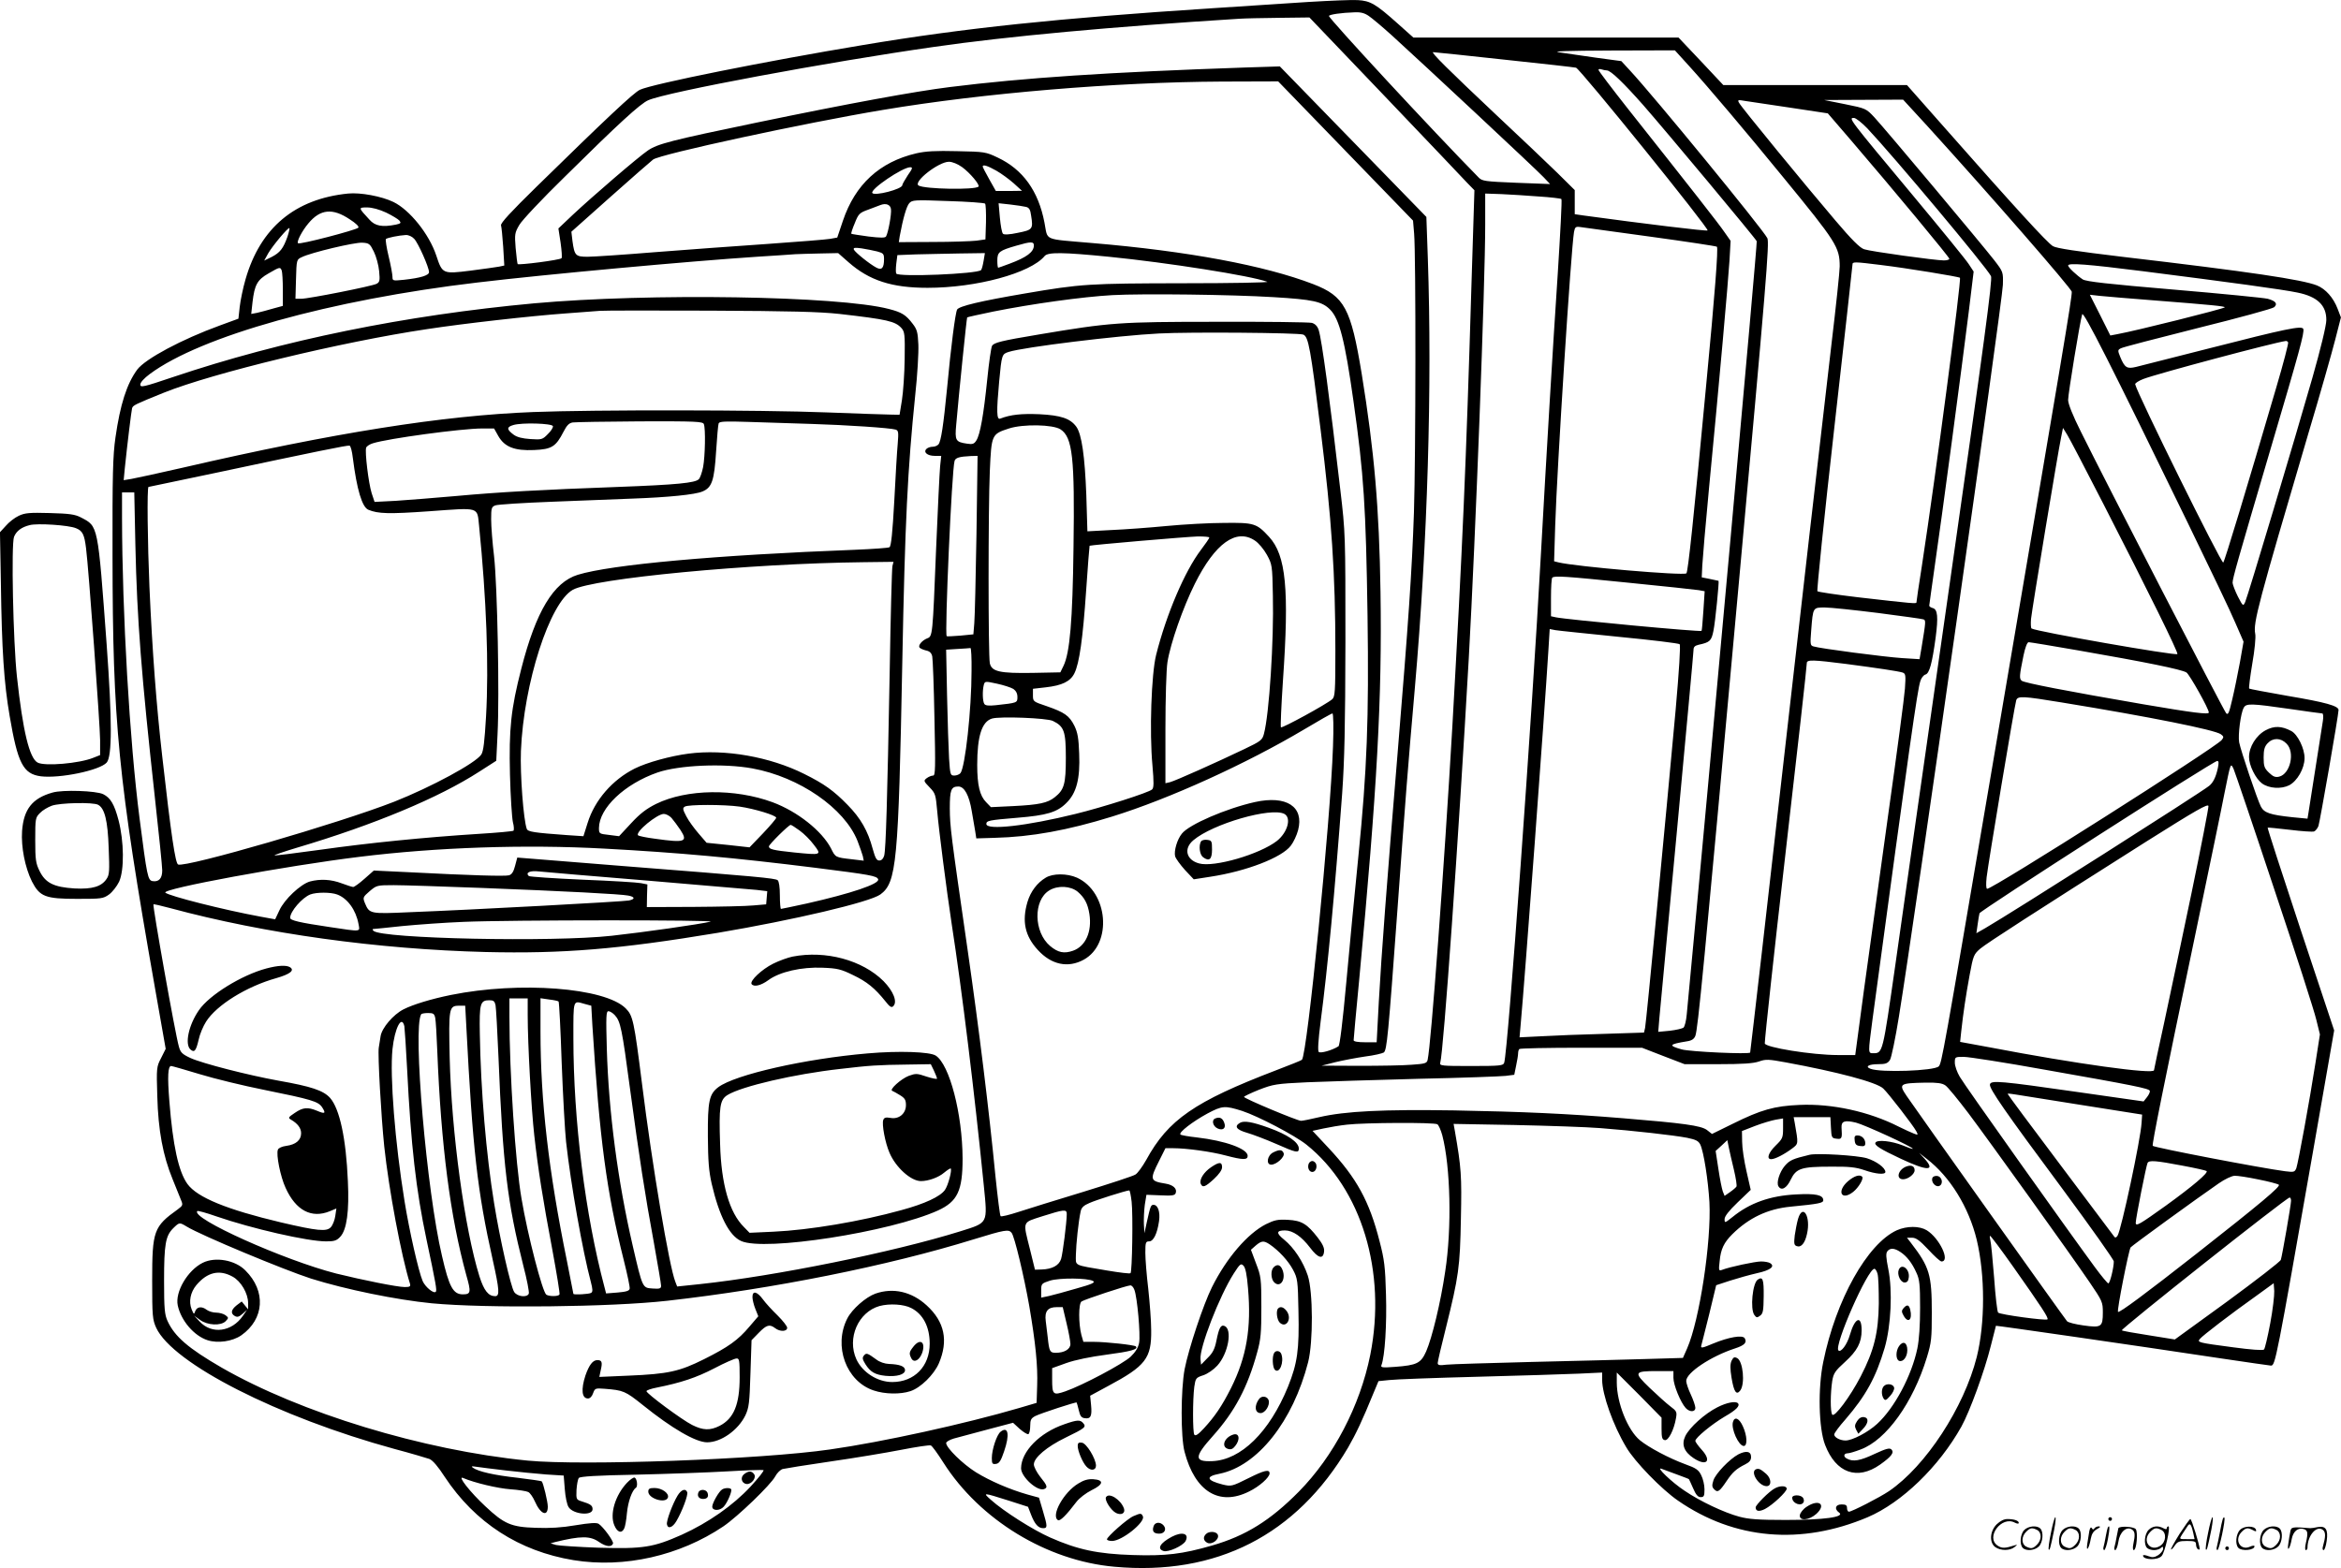 <?xml version="1.0" encoding="UTF-8"?>
<svg xmlns="http://www.w3.org/2000/svg" version="1.0" viewBox="0 0 1281.121 858.396" preserveAspectRatio="xMidYMid meet">
  <g transform="translate(-0.217,858.552) scale(0.1,-0.1)" fill="#000000" stroke="none">
    <path d="M7165 8575 c-115 -8 -356 -23 -535 -35 -833 -54 -1351 -108 -1905 -201 -525 -87 -1154 -213 -1221 -245 -34 -16 -181 -154 -567 -532 -139 -136 -196 -198 -193 -210 3 -9 8 -63 12 -118 l6 -102 -28 -6 c-16 -3 -87 -13 -157 -22 -152 -19 -154 -18 -187 82 -39 118 -146 251 -235 294 -64 31 -181 53 -248 46 -290 -29 -480 -187 -561 -469 -14 -48 -28 -116 -32 -152 l-7 -64 -101 -37 c-209 -76 -409 -183 -453 -242 -57 -78 -93 -190 -119 -372 -14 -96 -17 -204 -16 -650 1 -912 30 -1213 232 -2361 l59 -335 -25 -50 c-25 -48 -26 -53 -21 -209 5 -188 31 -326 84 -455 19 -47 40 -98 46 -114 11 -26 10 -30 -17 -50 -133 -95 -141 -118 -141 -391 0 -195 2 -213 22 -258 91 -196 667 -489 1303 -663 91 -24 177 -50 192 -55 18 -7 48 -42 84 -98 166 -251 407 -407 705 -456 278 -45 581 24 820 185 78 53 260 228 284 274 10 19 29 37 41 40 12 3 129 22 260 41 132 19 306 48 388 64 82 16 155 27 162 24 7 -2 38 -45 69 -94 199 -313 566 -537 935 -570 559 -51 997 173 1280 653 44 77 76 144 141 303 l25 60 59 6 c33 4 251 12 485 18 234 6 482 14 553 17 l127 6 0 -39 c0 -81 60 -250 132 -370 46 -79 194 -231 283 -292 309 -214 674 -245 1038 -91 187 80 390 276 513 496 46 83 127 305 161 442 15 59 28 108 28 110 2 2 758 -107 1228 -178 148 -22 272 -40 277 -40 24 0 29 26 229 1165 l117 670 -184 553 c-101 305 -182 555 -180 557 1 1 56 -4 122 -12 65 -8 124 -12 132 -9 8 3 19 17 24 30 8 23 110 608 110 635 0 22 -70 42 -278 77 -114 20 -209 38 -211 40 -3 3 5 64 17 137 13 73 20 146 16 163 -12 60 16 164 290 1094 65 217 131 450 148 517 l31 121 -18 47 c-23 61 -66 109 -113 128 -81 32 -367 75 -1067 157 -249 30 -358 46 -378 58 -30 17 -216 221 -587 642 l-212 240 -503 0 -502 0 -122 130 -123 130 -725 0 -726 0 -84 75 c-122 109 -151 126 -220 130 -32 2 -152 -3 -268 -10z m328 -77 c18 -12 75 -60 127 -107 165 -150 794 -737 830 -776 l35 -37 -185 7 c-171 7 -187 9 -206 29 -249 253 -819 869 -819 884 0 8 70 18 138 20 36 2 57 -4 80 -20z m88 -440 c227 -238 430 -451 451 -474 l39 -40 -16 -510 c-30 -1005 -49 -1437 -105 -2429 -45 -773 -116 -1735 -135 -1821 -4 -19 -14 -22 -87 -27 -46 -4 -175 -6 -288 -6 l-205 1 75 19 c41 10 115 24 163 31 49 6 94 17 102 22 17 14 24 87 75 786 43 595 56 766 95 1210 70 805 95 1651 71 2351 l-8 227 -401 412 -401 412 -190 -6 c-754 -26 -1207 -56 -1616 -107 -192 -24 -543 -88 -1059 -195 -468 -97 -540 -116 -593 -152 -52 -35 -302 -250 -412 -353 l-78 -74 12 -78 c6 -43 9 -82 5 -85 -9 -10 -235 -39 -240 -32 -2 4 -7 43 -11 88 -6 75 -5 83 20 126 14 25 126 144 249 264 292 289 414 401 457 419 103 45 982 209 1565 292 402 58 967 110 1670 154 28 2 125 4 217 5 l166 2 413 -432z m1666 165 c101 -111 314 -363 514 -608 291 -355 309 -383 309 -488 0 -26 -20 -217 -45 -425 -55 -470 -163 -1409 -300 -2617 -58 -511 -114 -1003 -125 -1092 -11 -89 -20 -165 -20 -169 0 -11 -330 4 -375 17 -74 21 -70 28 28 44 28 4 40 13 47 30 14 36 45 357 234 2435 155 1698 172 1908 160 1932 -27 52 -620 776 -752 918 l-47 51 -140 19 c-77 11 -167 24 -200 29 -43 6 40 9 286 10 l347 1 79 -87z m-1012 36 c209 -22 385 -42 392 -44 24 -8 730 -882 720 -891 -5 -5 -350 37 -679 82 l-48 7 0 66 0 66 -97 96 c-54 53 -204 195 -333 316 -261 246 -359 343 -345 343 6 0 181 -18 390 -41z m561 -59 c21 0 92 -69 199 -190 126 -144 616 -731 621 -745 4 -10 -258 -2913 -383 -4232 -3 -35 -11 -67 -18 -73 -7 -5 -40 -13 -75 -17 l-63 -6 6 74 c4 41 47 506 97 1034 49 527 90 969 90 982 0 17 7 24 28 29 61 13 70 21 81 76 10 47 32 271 28 274 -1 0 -22 5 -47 10 l-45 9 3 65 c2 36 18 227 37 425 56 578 105 1132 112 1246 l6 106 -33 47 c-31 46 -178 233 -528 675 -89 113 -162 209 -162 214 0 5 7 6 16 3 9 -3 22 -6 30 -6z m-1430 -441 l369 -381 6 -71 c10 -120 9 -1212 -1 -1527 -11 -323 -30 -597 -90 -1325 -59 -711 -88 -1097 -102 -1349 l-12 -226 -63 0 c-39 0 -63 4 -63 11 0 6 13 153 30 327 99 1055 126 1549 117 2127 -7 461 -34 770 -103 1195 -59 358 -94 424 -265 490 -265 102 -687 181 -1209 225 -274 24 -242 10 -262 112 -33 173 -118 291 -256 356 -65 31 -72 32 -222 35 -117 3 -172 0 -224 -12 -200 -47 -334 -170 -401 -369 l-31 -92 -39 -7 c-22 -4 -177 -16 -345 -28 -168 -11 -444 -32 -615 -45 -170 -14 -336 -25 -367 -25 -66 0 -72 6 -83 86 l-6 51 212 189 c117 104 223 197 235 206 36 29 832 201 1259 272 549 92 1270 152 1851 155 l311 1 369 -381z m2434 237 l205 -31 129 -150 c235 -274 536 -637 536 -646 0 -5 -13 -9 -30 -9 -46 0 -401 49 -436 61 -23 7 -69 53 -158 158 -161 189 -515 620 -527 644 -9 16 -6 17 33 10 24 -4 135 -20 248 -37z m752 -103 c333 -366 788 -888 788 -905 0 -40 -37 -259 -450 -2688 -252 -1481 -262 -1536 -278 -1552 -25 -25 -320 -35 -374 -13 -31 12 -9 25 42 25 41 0 52 4 65 23 8 13 30 119 49 237 88 540 566 3911 569 4006 2 71 2 71 -48 136 -62 80 -593 714 -655 781 -45 48 -46 49 -160 72 l-115 23 216 1 216 1 135 -147z m-331 -10 c146 -155 650 -757 677 -809 9 -17 -37 -362 -224 -1670 -130 -907 -265 -1854 -300 -2104 -69 -481 -68 -480 -121 -480 -28 0 -28 -1 -4 181 206 1525 246 1805 262 1855 5 18 18 34 28 37 22 5 37 62 56 202 15 114 11 155 -16 162 -11 3 -19 9 -19 13 0 4 14 102 30 216 39 266 150 1101 186 1391 l27 222 -27 41 c-14 22 -149 188 -299 368 -361 433 -360 432 -329 432 10 0 43 -26 73 -57z m-4954 -212 c44 -32 99 -98 90 -107 -19 -19 -295 -14 -328 6 -31 20 110 130 166 130 19 0 48 -12 72 -29z m188 -20 c28 -16 70 -47 95 -69 l45 -41 -72 -1 -71 0 -36 64 c-20 35 -36 67 -36 70 0 13 27 4 75 -23z m-485 -25 c-16 -25 -30 -49 -30 -54 0 -22 -153 -61 -164 -43 -13 20 164 140 207 141 15 0 14 -6 -13 -44z m3453 -116 c65 -4 121 -11 124 -14 4 -3 -6 -187 -20 -409 -27 -403 -62 -990 -92 -1532 -50 -912 -180 -2716 -201 -2787 -5 -16 -22 -18 -180 -18 -162 0 -175 1 -170 18 18 59 100 1225 156 2212 37 661 90 2059 90 2374 l0 172 88 -3 c48 -2 140 -8 205 -13z m-3030 -39 c4 -4 6 -50 5 -102 l-3 -94 -50 -7 c-27 -3 -134 -7 -237 -7 l-187 -1 5 33 c18 97 37 163 52 180 16 18 28 19 212 12 107 -3 199 -10 203 -14z m-515 -30 c4 -26 -15 -130 -27 -150 -5 -8 -30 -8 -97 0 -49 7 -91 13 -93 15 -2 2 6 28 19 58 20 51 26 57 74 74 28 11 58 22 66 25 31 12 55 2 58 -22z m739 12 c17 -4 24 -15 28 -48 12 -74 8 -78 -73 -94 -45 -10 -76 -11 -81 -5 -6 5 -13 45 -17 88 l-7 79 64 -7 c35 -4 74 -10 86 -13z m-3502 -31 c33 -16 66 -36 73 -44 10 -13 8 -16 -19 -22 -75 -15 -114 -8 -145 27 -61 66 -62 67 -13 67 28 0 67 -11 104 -28z m-199 -37 c33 -21 53 -40 47 -46 -13 -13 -322 -94 -330 -85 -9 8 23 69 57 109 65 78 132 85 226 22z m7118 -95 c197 -27 361 -52 364 -55 8 -8 -11 -258 -59 -760 -69 -736 -99 -1019 -108 -1028 -14 -14 -607 37 -700 60 l-24 6 6 196 c10 318 87 1515 103 1607 5 26 9 30 32 27 15 -2 188 -26 386 -53z m-7459 -1 c-23 -64 -40 -86 -86 -110 l-41 -20 22 40 c25 43 110 144 116 138 2 -2 -3 -24 -11 -48z m694 -11 c22 -23 81 -156 81 -182 0 -18 -46 -32 -137 -42 -61 -6 -63 -6 -63 16 0 12 -9 63 -21 112 -12 49 -18 92 -15 95 7 7 71 20 108 22 16 1 35 -8 47 -21z m-221 -70 c13 -26 26 -74 29 -107 5 -51 3 -60 -14 -69 -24 -13 -372 -82 -413 -82 l-31 0 3 107 c3 107 3 108 32 121 50 25 290 82 331 79 37 -2 42 -6 63 -49z m3612 34 c0 -36 -39 -65 -133 -100 -32 -12 -60 -22 -62 -22 -3 0 -5 18 -5 40 0 46 11 54 105 81 79 23 95 23 95 1z m-857 -33 c33 -9 37 -13 37 -42 0 -48 -12 -62 -41 -47 -38 20 -117 84 -124 99 -4 11 4 12 42 7 27 -4 65 -12 86 -17z m-156 -60 c113 -99 236 -139 431 -139 267 0 563 80 641 174 18 22 100 21 352 -4 320 -32 778 -104 866 -137 12 -4 -195 -8 -460 -8 -515 -1 -557 -3 -866 -56 -241 -41 -360 -69 -371 -88 -10 -19 -34 -205 -55 -431 -20 -204 -33 -290 -47 -307 -6 -7 -20 -13 -32 -13 -12 0 -27 -5 -34 -12 -18 -18 5 -38 46 -38 l35 0 -6 -57 c-3 -32 -13 -236 -22 -453 -19 -476 -19 -478 -49 -489 -27 -11 -50 -37 -42 -50 4 -5 19 -12 35 -16 21 -4 31 -14 35 -33 3 -15 9 -168 12 -339 6 -272 5 -313 -7 -313 -9 0 -24 -6 -35 -14 -18 -14 -18 -16 15 -50 32 -33 34 -40 42 -129 9 -106 51 -431 79 -617 58 -374 125 -926 176 -1433 21 -213 26 -203 -129 -252 -366 -114 -1012 -245 -1425 -289 l-124 -13 -10 26 c-33 82 -127 638 -182 1081 -44 349 -50 376 -90 416 -114 113 -580 149 -956 73 -108 -22 -207 -52 -260 -79 -55 -28 -118 -101 -125 -147 -3 -21 -8 -49 -10 -63 -6 -38 13 -376 30 -540 25 -235 93 -599 141 -752 4 -15 -1 -18 -29 -18 -40 0 -229 38 -375 74 -285 73 -798 303 -760 342 3 3 50 -10 104 -29 194 -67 499 -137 601 -137 45 0 58 4 78 26 35 38 49 140 41 304 -10 235 -45 395 -97 455 -37 41 -102 63 -284 95 -161 29 -416 94 -481 124 -45 21 -54 30 -63 63 -20 69 -145 773 -139 778 2 2 44 -8 93 -21 518 -140 1135 -225 1725 -240 422 -10 729 15 1270 105 415 70 832 168 890 210 89 65 99 173 120 1266 15 780 29 1058 71 1469 12 109 19 233 17 276 -3 66 -7 82 -31 113 -37 49 -60 63 -130 81 -276 72 -1312 88 -1942 31 -704 -65 -1374 -201 -1977 -404 -160 -54 -178 -58 -178 -41 0 12 21 35 52 58 280 208 989 406 1793 501 376 45 1166 117 1530 141 94 6 188 12 210 14 22 1 84 3 137 4 l97 2 58 -51z m738 9 c-4 -24 -10 -47 -14 -51 -20 -21 -453 -39 -464 -19 -3 4 -3 28 0 54 l6 47 101 4 c55 1 163 4 239 5 l139 2 -7 -42z m4910 -23 c141 -17 427 -64 433 -70 9 -9 -131 -1072 -208 -1575 -17 -106 -30 -197 -30 -202 0 -8 -16 -7 -320 28 -118 14 -218 29 -222 33 -4 4 37 405 92 891 55 487 100 891 100 898 0 15 10 15 155 -3z m1441 -35 c463 -59 759 -99 839 -116 109 -22 159 -70 158 -151 0 -29 -31 -157 -76 -315 -94 -329 -353 -1194 -368 -1228 -11 -24 -12 -24 -40 30 -15 30 -28 64 -29 75 0 24 25 112 210 740 156 528 184 630 177 650 -8 19 -95 1 -517 -107 -195 -50 -374 -95 -398 -101 -50 -12 -62 -5 -87 55 -14 35 -14 38 4 47 10 6 200 55 422 111 222 55 409 106 417 114 20 19 8 34 -36 46 -21 5 -251 28 -512 50 -366 31 -480 44 -500 56 -33 22 -80 66 -80 76 0 15 99 8 416 -32z m-10192 4 c3 -9 6 -55 6 -104 l0 -89 -55 -15 c-30 -9 -69 -19 -86 -23 l-32 -6 7 64 c11 95 26 123 88 158 62 36 64 36 72 15z m5426 -145 c218 -13 267 -24 311 -68 51 -51 81 -168 128 -501 57 -404 68 -576 77 -1175 8 -566 -3 -845 -50 -1316 -19 -189 -49 -499 -66 -689 -20 -219 -36 -348 -43 -352 -34 -22 -99 -40 -108 -31 -6 6 -3 62 10 164 39 296 78 713 118 1249 13 183 17 366 18 830 0 588 0 598 -28 835 -58 500 -101 819 -118 873 -7 22 -19 34 -37 40 -15 4 -250 7 -522 6 -535 0 -582 -4 -970 -69 -210 -35 -249 -45 -259 -63 -5 -10 -17 -91 -26 -182 -20 -196 -39 -304 -60 -336 -12 -19 -21 -22 -52 -17 -61 9 -66 17 -58 103 15 173 57 585 60 588 2 2 66 16 143 32 210 42 489 81 652 90 167 9 653 3 880 -11z m4835 -19 c293 -23 377 -31 372 -37 -10 -9 -480 -127 -589 -147 l-37 -7 -56 112 -56 111 53 -6 c29 -3 170 -15 313 -26z m-7209 -73 c262 -30 305 -40 339 -77 18 -20 20 -35 18 -169 -1 -80 -8 -182 -15 -226 l-13 -80 -50 1 c-28 0 -185 6 -350 12 -356 14 -1273 15 -1605 2 -495 -19 -1093 -114 -1915 -304 -132 -30 -259 -58 -283 -62 l-43 -7 6 64 c14 134 36 315 40 330 5 16 16 21 174 85 266 107 971 278 1441 348 203 31 566 72 760 86 80 6 163 12 185 14 22 2 294 2 605 1 436 -2 597 -6 706 -18z m7378 -1142 c120 -247 239 -495 262 -551 l44 -101 -20 -114 c-12 -63 -30 -154 -42 -203 -17 -73 -22 -86 -33 -75 -13 14 -656 1260 -796 1543 -44 88 -69 151 -69 172 0 34 65 431 77 469 6 21 157 -276 577 -1140z m-4840 1029 c29 -11 40 -75 95 -519 61 -491 81 -792 81 -1211 0 -226 -2 -252 -17 -266 -32 -28 -274 -160 -281 -154 -3 4 2 118 11 254 35 503 17 688 -76 789 -68 74 -82 78 -247 76 -80 0 -221 -8 -315 -17 -93 -9 -229 -19 -301 -22 l-131 -7 -6 199 c-8 211 -25 333 -55 374 -33 45 -84 62 -202 68 -98 4 -157 -2 -214 -24 -20 -8 -21 38 -6 202 14 149 15 151 52 163 80 26 600 90 823 101 167 9 763 4 789 -6z m5390 -42 c3 -5 -26 -116 -65 -248 -161 -550 -282 -950 -290 -958 -9 -10 -471 924 -482 976 -1 6 19 19 45 29 75 29 720 201 780 208 4 1 9 -3 12 -7z m-8670 -448 c10 -25 7 -176 -4 -235 -6 -29 -16 -60 -24 -67 -20 -20 -120 -30 -441 -42 -414 -15 -650 -28 -890 -50 -115 -10 -262 -22 -326 -26 l-117 -6 -16 48 c-17 54 -38 227 -30 249 3 8 20 19 37 24 82 26 486 81 598 81 l65 0 23 -41 c34 -60 89 -82 196 -77 96 4 119 18 161 100 18 35 30 48 51 51 16 2 182 5 369 6 303 1 343 -1 348 -15z m586 1 c196 -6 433 -22 463 -31 16 -5 17 -14 12 -77 -4 -40 -12 -182 -19 -316 -9 -166 -17 -246 -26 -251 -6 -4 -91 -10 -188 -14 -759 -29 -1336 -81 -1518 -137 -133 -41 -229 -201 -309 -514 -57 -222 -68 -328 -62 -580 3 -121 11 -238 16 -260 6 -22 7 -43 3 -47 -4 -3 -88 -11 -187 -17 -301 -19 -607 -50 -869 -87 -136 -19 -250 -33 -252 -31 -2 2 53 21 123 42 424 126 778 274 999 417 l92 59 7 146 c11 210 -1 812 -19 973 -9 74 -16 165 -16 203 0 61 2 68 23 76 12 5 153 14 312 20 160 6 355 14 435 17 199 7 347 22 386 39 52 21 65 59 75 219 5 77 11 147 14 154 4 11 37 12 162 8 87 -3 241 -8 343 -11z m-1412 -12 c2 -7 -10 -27 -28 -44 -29 -30 -34 -31 -95 -27 -44 3 -73 10 -92 24 -39 29 -39 42 -1 53 48 14 210 9 216 -6z m2778 -18 c66 -43 78 -156 71 -645 -5 -404 -20 -578 -55 -650 l-17 -35 -151 -3 c-181 -3 -225 7 -235 53 -9 43 -9 848 0 1052 9 201 10 202 105 233 77 25 241 22 282 -5z m5708 -410 c245 -478 411 -814 404 -820 -10 -10 -771 123 -798 140 -4 2 -5 26 -3 52 6 57 149 923 165 996 l10 50 24 -39 c13 -21 102 -192 198 -379z m-9581 254 c22 -174 51 -270 85 -284 53 -22 111 -24 336 -8 276 20 259 25 270 -80 40 -399 54 -763 38 -1045 -8 -135 -14 -189 -26 -207 -31 -47 -274 -178 -476 -258 -301 -118 -1138 -361 -1183 -344 -15 6 -38 157 -87 592 -32 281 -54 569 -70 928 -10 234 -14 547 -5 547 2 0 172 36 377 79 536 114 712 150 723 147 6 -1 14 -31 18 -67z m3413 -416 c-4 -236 -9 -456 -12 -489 l-5 -61 -71 -7 c-39 -3 -73 -5 -75 -3 -12 12 28 910 43 959 5 18 27 24 88 27 l38 1 -6 -427z m-4603 -60 c9 -410 33 -714 107 -1386 22 -197 40 -375 40 -396 0 -44 -18 -64 -52 -59 -27 4 -31 25 -72 343 -55 426 -95 1126 -96 1643 l0 142 33 0 34 0 6 -287z m5877 40 c0 -5 -21 -35 -46 -68 -88 -116 -189 -352 -245 -575 -26 -105 -37 -422 -20 -605 8 -93 8 -122 -2 -131 -17 -17 -272 -98 -419 -134 -267 -66 -488 -91 -488 -55 0 18 14 21 170 34 160 13 217 30 267 80 56 54 77 133 71 272 -3 82 -8 114 -26 151 -28 56 -54 74 -152 108 -74 25 -75 25 -75 60 l0 35 70 8 c89 10 135 32 157 77 27 55 46 188 64 451 9 134 18 245 19 247 4 4 527 49 593 51 34 0 62 -2 62 -6z m250 -17 c20 -13 49 -48 65 -77 29 -53 30 -58 33 -223 6 -247 -20 -651 -49 -758 -9 -34 -17 -40 -107 -83 -150 -72 -376 -173 -406 -181 l-26 -6 0 298 c0 165 5 328 11 364 16 103 86 302 150 430 111 222 227 305 329 236z m-1984 -139 c-3 -12 -10 -275 -15 -582 -13 -706 -21 -968 -30 -1003 -5 -17 -14 -27 -27 -27 -15 0 -22 14 -36 64 -26 98 -66 168 -138 241 -75 77 -128 115 -237 169 -188 94 -434 137 -633 111 -99 -13 -227 -48 -295 -82 -121 -61 -218 -172 -257 -297 l-23 -73 -90 6 c-179 13 -214 18 -220 34 -18 48 -37 298 -32 427 15 370 157 811 284 882 112 62 967 144 1592 151 l163 2 -6 -23z m4034 -92 c190 -19 360 -37 378 -40 l33 -6 -7 -107 c-4 -59 -8 -109 -10 -110 -5 -7 -740 62 -796 74 l-28 6 0 102 c0 57 3 106 7 109 11 12 69 8 423 -28z m1360 -165 c129 -17 241 -32 248 -35 14 -5 14 -8 -10 -154 l-11 -64 -96 6 c-93 6 -447 52 -485 64 -17 5 -18 12 -12 87 10 128 9 126 75 126 31 0 162 -14 291 -30z m-1415 -131 c176 -17 324 -35 329 -40 6 -5 -3 -145 -22 -361 -56 -615 -161 -1712 -167 -1739 l-6 -26 -217 -7 c-119 -3 -273 -9 -341 -13 l-123 -6 6 69 c24 262 130 1696 152 2052 l7 114 31 -6 c17 -3 175 -19 351 -37z m2511 -74 c368 -64 566 -104 592 -121 17 -12 122 -198 122 -219 0 -12 -83 -2 -358 45 -418 72 -651 117 -666 129 -14 12 -13 26 10 139 9 43 20 72 28 72 7 0 129 -20 272 -45z m-6057 -112 c0 -212 -35 -529 -61 -560 -6 -7 -21 -13 -33 -13 -22 0 -23 4 -29 93 -3 50 -8 205 -11 344 l-5 252 62 4 c35 2 66 4 71 5 4 1 7 -55 6 -125z m4786 38 c174 -23 282 -39 309 -47 17 -6 18 -14 13 -88 -3 -44 -44 -353 -91 -686 -46 -333 -106 -766 -133 -962 l-48 -358 -95 0 c-141 0 -400 42 -400 64 0 29 55 533 105 966 76 658 125 1099 125 1116 0 19 34 18 215 -5z m-4557 -137 c14 -10 22 -24 22 -44 0 -32 0 -32 -119 -45 -39 -4 -56 -2 -62 7 -10 15 -11 73 -3 104 6 21 7 21 72 7 37 -8 77 -21 90 -29z m5738 -74 c484 -79 837 -150 870 -174 16 -12 17 -16 4 -32 -35 -42 -1251 -814 -1283 -814 -6 0 -7 25 -3 63 8 72 153 942 162 969 8 25 37 23 250 -12z m1244 -35 c95 -14 176 -25 181 -25 5 0 7 -19 3 -42 -8 -53 -72 -461 -79 -504 l-5 -30 -83 8 c-122 13 -154 24 -172 58 -20 39 -110 306 -119 352 -7 39 8 159 25 189 13 25 40 24 249 -6z m-5233 -207 c-14 -412 -141 -1685 -170 -1714 -2 -3 -67 -29 -143 -58 -444 -170 -589 -270 -709 -490 -21 -37 -47 -73 -59 -80 -11 -8 -140 -50 -286 -95 -146 -44 -305 -94 -355 -110 -49 -16 -93 -27 -97 -23 -4 4 -16 102 -28 217 -36 369 -89 798 -151 1230 -95 657 -98 684 -99 785 0 102 7 120 47 120 33 0 59 -49 73 -134 7 -39 15 -89 19 -111 l6 -39 100 3 c201 5 400 41 645 117 312 97 732 288 1050 477 80 48 149 87 154 87 5 0 7 -75 3 -182z m-1533 141 c62 -30 71 -57 71 -202 0 -144 -9 -175 -61 -216 -39 -31 -86 -41 -224 -48 l-125 -6 -26 27 c-35 35 -49 94 -49 204 0 157 25 237 81 254 43 13 301 3 333 -13z m6375 -260 c-11 -49 -26 -79 -48 -96 -53 -42 -1076 -692 -1224 -778 l-49 -28 7 49 c4 27 8 54 10 60 5 16 1280 834 1301 834 9 0 9 -12 3 -41z m-8019 0 c257 -47 504 -218 575 -397 12 -31 25 -69 29 -83 l5 -25 -67 8 c-88 10 -88 10 -112 59 -50 96 -183 202 -320 253 -207 76 -469 73 -637 -9 -54 -27 -88 -53 -137 -106 l-66 -71 -55 7 c-54 6 -55 7 -55 38 1 109 140 241 321 304 117 40 361 51 519 22z m8329 -664 c116 -346 219 -667 229 -711 l20 -81 -24 -154 c-33 -212 -95 -549 -105 -578 -9 -22 -13 -23 -62 -17 -136 18 -713 129 -724 139 -5 6 60 332 231 1147 74 355 147 706 161 780 35 173 34 172 51 135 7 -16 108 -313 223 -660z m-453 -15 c-52 -250 -120 -570 -150 -711 -31 -141 -56 -259 -56 -262 0 -24 -428 35 -898 125 l-163 30 6 57 c11 101 25 194 46 309 20 108 23 114 59 145 39 32 296 198 910 587 270 170 336 208 338 193 1 -10 -40 -223 -92 -473z m-7946 470 c82 -12 200 -48 200 -61 0 -5 -33 -44 -73 -86 l-73 -76 -117 13 -118 12 -44 51 c-24 28 -55 70 -67 94 -20 38 -21 45 -8 53 19 12 215 12 300 0z m-373 -62 c11 -13 33 -42 49 -66 42 -65 25 -71 -138 -48 -48 6 -91 15 -94 19 -17 17 104 117 141 117 12 0 31 -10 42 -22z m701 -69 c24 -17 59 -52 78 -78 44 -57 42 -57 -108 -42 -116 12 -138 18 -138 33 0 11 109 118 119 118 4 0 26 -14 49 -31z m-1068 -99 c407 -22 714 -50 1155 -105 300 -38 336 -44 343 -63 8 -25 -146 -77 -389 -132 -75 -16 -139 -30 -143 -30 -3 0 -6 33 -6 74 0 47 -5 77 -12 83 -13 11 -109 20 -838 77 -239 19 -469 38 -511 41 l-76 6 -12 -45 c-8 -31 -17 -47 -33 -52 -22 -6 -204 -1 -551 17 l-189 9 -51 -45 c-28 -25 -56 -45 -62 -45 -5 0 -34 9 -63 20 -58 22 -117 25 -174 10 -51 -15 -139 -97 -167 -158 l-23 -49 -77 14 c-207 38 -505 114 -524 132 -21 21 662 147 1062 196 420 52 906 69 1341 45z m235 -175 c297 -25 566 -48 598 -51 l58 -7 -3 -36 -3 -36 -70 -6 c-38 -4 -186 -7 -327 -8 l-256 -1 1 62 2 62 -35 7 c-19 4 -163 13 -320 19 -157 7 -289 16 -294 20 -20 19 7 31 57 25 29 -3 295 -26 592 -50z m-912 -40 c468 -18 768 -34 807 -42 38 -7 39 -20 3 -27 -29 -6 -857 -51 -1198 -64 -220 -10 -221 -9 -246 50 -12 30 -11 33 26 65 38 32 40 33 132 33 51 0 266 -7 476 -15z m-786 -36 c57 -21 103 -85 117 -161 8 -45 21 -44 -160 -17 -162 24 -214 36 -214 50 0 35 65 110 110 128 34 13 112 13 147 0z m2043 -149 c-59 -14 -366 -58 -540 -77 -325 -36 -1261 -16 -1304 27 -6 6 -6 10 -1 10 4 0 75 7 158 16 82 8 233 19 335 23 252 11 1396 11 1352 1z m-1000 -512 c0 -157 20 -516 36 -658 21 -187 47 -351 99 -627 24 -130 42 -240 39 -244 -7 -11 -55 -11 -72 -1 -21 14 -102 324 -136 527 -33 189 -66 690 -66 993 l0 102 50 0 50 0 0 -92z m169 75 c3 -2 11 -153 17 -336 7 -183 18 -377 24 -432 26 -234 91 -600 135 -765 11 -42 12 -56 2 -62 -11 -7 -97 -12 -97 -5 0 2 -16 82 -35 178 -101 495 -145 879 -145 1257 l0 183 48 -7 c26 -3 49 -8 51 -11z m-345 -20 c3 -16 10 -143 16 -283 24 -596 49 -799 136 -1143 20 -76 33 -145 30 -153 -9 -23 -63 -17 -80 9 -19 29 -79 293 -110 487 -43 263 -73 617 -78 926 -3 166 2 184 52 184 23 0 29 -5 34 -27z m487 7 l37 -10 6 -108 c40 -627 77 -908 172 -1286 19 -76 34 -146 32 -155 -2 -12 -19 -17 -66 -21 l-63 -5 -9 35 c-105 395 -170 911 -170 1363 0 215 -3 205 61 187z m-647 -122 c35 -674 60 -902 145 -1281 36 -162 39 -197 13 -197 -37 0 -61 30 -86 108 -81 259 -153 786 -163 1198 -6 271 -4 284 51 284 l34 0 6 -112z m813 60 c31 -34 39 -73 83 -403 51 -378 81 -574 131 -845 21 -118 39 -223 39 -233 0 -15 -7 -18 -47 -15 -55 4 -54 0 -108 233 -82 353 -132 735 -142 1078 -5 179 -4 207 9 207 8 0 24 -10 35 -22z m-983 -15 c3 -16 8 -95 11 -178 21 -524 71 -909 159 -1230 27 -94 25 -105 -19 -105 -53 0 -75 40 -114 210 -84 354 -161 1248 -114 1323 2 4 19 7 38 7 29 0 34 -4 39 -27z m-169 -45 c2 -13 9 -117 15 -233 21 -420 49 -665 106 -934 52 -245 58 -280 51 -287 -12 -12 -58 27 -72 59 -23 55 -73 276 -99 437 -52 320 -81 685 -66 832 12 114 50 190 65 126z m6889 -163 l117 -45 183 0 c135 0 194 4 225 15 37 13 52 12 145 -5 283 -52 498 -109 534 -143 28 -26 164 -202 181 -234 11 -21 10 -22 -13 -13 -13 5 -51 22 -83 38 -163 83 -366 127 -543 119 -138 -6 -210 -26 -367 -104 l-112 -55 -28 22 c-33 24 -129 37 -458 64 -306 25 -547 36 -925 43 -388 6 -596 -4 -738 -37 -46 -11 -91 -20 -100 -20 -20 0 -312 122 -312 131 0 3 37 21 82 39 78 30 93 33 263 41 99 4 374 13 610 19 237 5 451 13 477 16 l47 6 10 49 c6 28 11 58 11 68 0 10 3 21 7 24 3 4 156 7 339 7 l332 0 116 -45z m2087 -75 c493 -87 572 -103 576 -116 2 -6 -5 -21 -15 -34 l-19 -24 -364 52 c-419 60 -472 65 -477 41 -4 -23 81 -146 401 -577 152 -206 277 -382 277 -392 0 -34 -21 -120 -30 -120 -4 0 -37 39 -73 88 -145 197 -716 1000 -740 1043 -15 25 -27 60 -27 77 0 32 1 32 49 32 27 0 226 -31 442 -70z m-10095 -25 c82 -25 239 -63 349 -85 262 -53 299 -64 320 -96 22 -34 16 -38 -28 -19 -51 21 -77 19 -122 -12 -36 -24 -37 -27 -20 -37 36 -21 55 -46 55 -74 0 -38 -29 -62 -80 -69 -24 -3 -44 -12 -47 -21 -11 -26 14 -149 42 -209 56 -124 142 -169 242 -128 l36 15 -6 -41 c-3 -22 -14 -50 -24 -61 -23 -26 -73 -21 -274 26 -295 70 -457 136 -511 210 -49 68 -80 211 -99 453 -11 137 -8 193 10 193 4 0 75 -20 157 -45z m9552 -61 c13 -8 69 -77 126 -152 120 -160 556 -768 663 -925 70 -103 73 -109 73 -166 0 -80 -8 -85 -107 -71 -43 6 -83 16 -89 23 -12 13 -832 1165 -877 1232 -46 68 -41 71 103 74 64 1 91 -3 108 -15z m717 -103 l360 -57 -3 -45 c-5 -90 -111 -587 -132 -619 -7 -10 -13 -11 -17 -5 -5 6 -137 183 -295 393 -159 211 -288 385 -288 388 0 6 -18 8 375 -55z m-4565 -37 c88 -29 288 -134 351 -184 302 -241 440 -696 350 -1151 -56 -279 -200 -555 -391 -749 -156 -158 -291 -242 -475 -295 -163 -47 -254 -58 -435 -52 -190 6 -300 29 -451 96 -93 41 -254 143 -324 206 -46 41 -46 41 97 -4 l106 -34 17 -44 c20 -51 39 -73 66 -73 24 0 24 9 -2 96 l-21 71 -62 17 c-98 28 -205 74 -283 122 -72 45 -163 134 -163 160 0 7 19 18 43 25 23 6 105 28 183 49 l140 37 37 -34 c21 -18 42 -31 47 -28 6 3 10 24 10 45 0 33 5 42 28 54 30 15 223 78 226 74 1 -2 7 -21 12 -43 7 -31 14 -41 33 -43 32 -5 40 12 34 72 l-5 51 98 53 c206 110 238 152 236 306 0 50 -8 152 -16 226 -9 74 -16 163 -16 198 0 56 2 62 21 62 23 0 44 41 54 111 7 50 -6 89 -30 89 -15 0 -17 -6 -37 -95 l-13 -60 -3 50 c-1 28 1 75 5 105 l9 55 77 -3 c63 -3 78 -1 83 12 9 24 -13 45 -55 52 -86 14 -88 21 -36 124 l35 70 43 0 c73 0 209 -19 287 -40 95 -25 120 -25 120 -2 0 39 -123 83 -278 101 -46 5 -86 12 -90 16 -11 11 67 71 148 115 81 43 95 44 190 14z m3222 -91 c3 -55 4 -58 31 -61 29 -4 31 2 27 61 -2 35 17 42 79 27 45 -11 311 -133 311 -143 0 -3 -26 6 -57 19 -58 23 -137 32 -147 15 -9 -14 24 -35 139 -89 147 -69 192 -68 128 2 l-28 30 41 -32 c128 -98 231 -266 274 -444 46 -193 46 -456 0 -641 -70 -277 -279 -597 -480 -734 -50 -34 -204 -113 -220 -113 -5 0 -10 9 -10 20 0 16 -7 20 -30 20 -34 0 -41 -25 -13 -45 33 -24 -84 -40 -292 -40 -151 0 -203 4 -255 18 -82 22 -214 84 -299 142 -70 46 -161 134 -126 120 11 -4 49 -18 84 -31 35 -13 65 -24 66 -26 1 -2 12 -24 23 -50 15 -35 26 -48 41 -48 18 0 21 6 21 43 0 23 -8 58 -18 77 -14 29 -28 39 -87 60 -90 33 -200 92 -248 131 -67 55 -127 205 -127 317 l0 54 123 -123 122 -124 0 -60 c0 -49 3 -60 18 -63 19 -4 50 55 61 120 6 34 4 39 -31 65 -20 15 -71 61 -113 101 -89 86 -87 92 43 92 l87 0 0 -37 c0 -39 39 -134 67 -165 22 -24 53 -23 53 1 0 10 -11 43 -25 73 -14 29 -25 63 -25 74 0 45 135 135 267 178 53 17 67 33 53 56 -12 19 -87 6 -172 -29 -59 -25 -69 -27 -66 -13 3 9 22 88 44 174 l38 158 76 25 c41 13 108 32 148 41 73 16 100 37 71 55 -8 5 -30 9 -49 9 -33 0 -173 -30 -214 -46 -18 -7 -19 -3 -13 48 6 66 24 102 69 147 91 90 194 139 320 151 154 15 178 20 178 35 0 29 -41 38 -149 32 -142 -7 -254 -47 -348 -124 -42 -33 -43 -34 -43 -11 0 15 23 45 71 91 l72 69 -23 101 c-13 56 -24 129 -24 162 l-1 59 72 28 c39 15 90 30 112 34 l41 7 0 -55 c0 -50 -3 -57 -40 -93 -41 -40 -52 -75 -25 -75 21 0 71 26 114 58 36 27 35 24 15 140 l-6 32 100 0 101 0 3 -57z m-2154 18 c7 -4 19 -31 27 -60 45 -172 53 -508 16 -746 -25 -171 -72 -363 -104 -437 -29 -65 -50 -76 -171 -85 -68 -5 -79 -4 -74 9 19 48 30 227 25 387 -4 151 -9 192 -35 291 -56 221 -126 347 -279 511 l-88 94 60 13 c32 7 91 17 129 21 94 11 478 13 494 2z m892 -21 c181 -14 402 -39 475 -53 48 -10 62 -17 72 -37 19 -40 43 -196 50 -315 11 -217 -54 -646 -122 -801 l-23 -52 -203 -6 c-112 -3 -393 -11 -624 -16 -231 -6 -441 -12 -467 -15 -38 -5 -48 -3 -48 9 0 8 20 95 45 193 70 282 77 331 82 598 5 235 2 277 -33 479 l-7 39 334 -6 c184 -4 395 -11 469 -17z m731 -228 c11 -46 17 -87 14 -92 -3 -5 -19 -19 -35 -30 l-30 -21 -10 25 c-5 14 -16 69 -24 123 l-15 98 32 29 32 30 8 -40 c4 -21 17 -76 28 -122z m2452 23 c71 -13 132 -27 135 -30 10 -10 -76 -83 -224 -190 -144 -103 -164 -115 -164 -93 0 24 58 317 65 328 9 15 46 12 188 -15z m418 -76 c57 -11 108 -25 112 -29 11 -9 -97 -100 -451 -378 -278 -218 -422 -325 -429 -318 -7 7 59 340 69 353 10 12 364 269 483 351 33 23 72 41 86 41 14 1 73 -8 130 -20z m-6166 -122 c8 -71 3 -382 -6 -391 -3 -4 -59 3 -125 14 -193 33 -174 23 -174 88 1 56 14 181 26 236 4 21 17 33 48 46 35 16 199 68 218 69 3 1 9 -27 13 -62z m6345 5 c0 -20 -48 -298 -56 -323 -2 -9 -134 -111 -292 -227 l-288 -209 -143 23 c-78 12 -145 24 -147 27 -8 7 901 727 918 727 5 0 8 -8 8 -18z m-6700 -72 c0 -45 -22 -217 -31 -246 -11 -36 -49 -56 -106 -58 l-37 -1 -27 110 c-40 160 -45 146 69 183 117 37 132 39 132 12z m-4816 -69 c76 -47 532 -237 681 -285 188 -59 466 -116 660 -135 298 -28 981 -21 1290 14 577 65 1207 191 1675 336 172 53 192 56 208 36 16 -19 68 -237 97 -402 34 -200 47 -326 43 -435 l-3 -94 -95 -28 c-293 -86 -747 -186 -1035 -227 -378 -55 -1357 -90 -1656 -61 -574 57 -1242 261 -1674 509 -183 106 -257 170 -296 255 -16 35 -19 68 -19 221 0 199 8 245 50 287 34 33 34 33 74 9z m9994 -218 c158 -224 196 -282 189 -290 -9 -8 -259 26 -270 37 -5 4 -15 90 -22 191 -8 101 -17 194 -21 207 -3 12 -4 22 -1 22 4 0 60 -75 125 -167z m-5034 -80 c14 -8 -5 -17 -91 -41 -59 -17 -127 -36 -150 -41 l-43 -9 0 39 c0 37 2 39 48 54 52 16 205 15 236 -2z m6442 -232 c-14 -74 -29 -138 -34 -143 -6 -6 -71 -1 -168 12 -196 26 -199 27 -182 47 15 18 167 135 308 235 l95 69 3 -43 c1 -24 -8 -103 -22 -177z m-6216 184 c16 -41 34 -247 26 -290 -5 -27 -20 -51 -46 -76 -41 -39 -265 -158 -358 -190 -67 -23 -72 -19 -72 67 l0 60 78 28 c48 17 130 34 221 46 129 17 175 29 159 45 -8 8 -164 25 -230 25 l-57 0 -11 38 c-16 62 -16 172 1 183 16 11 248 88 267 88 7 1 17 -10 22 -24z m-371 -184 c12 -49 21 -100 21 -113 0 -28 -33 -48 -80 -48 -32 0 -36 7 -44 83 -3 26 -8 67 -11 91 -7 53 11 76 60 76 l33 0 21 -89z m-3069 -805 c69 -8 168 -18 221 -22 l96 -6 6 -75 c3 -41 12 -85 21 -98 26 -40 131 -49 131 -11 0 20 -11 28 -60 43 -29 9 -30 11 -28 62 2 29 7 59 13 66 7 8 95 14 317 18 170 4 392 12 495 18 103 6 192 9 198 7 6 -2 -26 -42 -71 -91 -95 -102 -230 -197 -376 -263 -155 -69 -211 -78 -453 -71 -113 4 -218 11 -235 15 l-30 9 25 7 c140 34 192 35 241 0 38 -26 69 -29 76 -8 4 13 -54 92 -79 108 -12 7 -47 5 -126 -8 -75 -13 -142 -17 -218 -14 -134 4 -173 21 -276 118 -82 76 -155 169 -122 155 63 -27 190 -57 259 -62 44 -3 88 -10 98 -15 10 -5 26 -28 36 -51 31 -71 71 -87 71 -29 0 27 -25 130 -33 138 -2 3 -62 11 -133 20 -128 14 -215 34 -244 55 -11 8 -7 9 20 5 19 -3 91 -12 160 -20z M4340 3349 c-25 -5 -73 -22 -107 -39 -62 -31 -128 -93 -118 -111 12 -18 51 -9 92 21 62 46 183 73 297 68 80 -3 101 -8 166 -40 76 -36 120 -72 177 -143 24 -31 34 -37 43 -28 25 23 2 82 -53 138 -116 115 -316 169 -497 134z M1460 3284 c-135 -36 -312 -145 -369 -228 -57 -82 -79 -188 -46 -216 21 -18 30 -7 44 53 6 30 25 75 41 100 57 90 220 192 384 238 77 22 102 43 75 60 -20 12 -65 10 -129 -7z M4750 2819 c-341 -29 -725 -116 -817 -185 -50 -38 -58 -77 -57 -269 1 -134 5 -189 21 -260 41 -176 96 -284 161 -313 128 -58 815 49 1077 167 107 49 135 108 135 284 -1 244 -71 515 -147 564 -32 21 -202 27 -373 12z m363 -94 c9 -20 17 -39 17 -44 0 -4 -26 1 -57 11 -53 18 -59 18 -98 4 -43 -17 -108 -76 -90 -82 6 -2 25 -13 43 -24 26 -16 32 -26 32 -54 0 -47 -39 -79 -85 -70 -25 4 -34 2 -39 -11 -9 -23 10 -125 34 -180 34 -80 117 -155 172 -155 41 0 97 20 128 47 17 14 33 24 35 22 8 -9 -14 -93 -32 -118 -26 -36 -109 -75 -238 -110 -224 -62 -503 -109 -700 -118 l-131 -6 -31 32 c-79 78 -124 234 -130 453 -7 206 -1 243 40 269 78 48 366 115 617 143 161 19 206 22 371 24 l125 2 17 -35z M12401 4588 c-52 -28 -91 -91 -91 -147 0 -45 36 -118 71 -144 38 -28 106 -32 149 -10 44 23 83 91 84 147 1 53 -38 132 -73 150 -53 28 -93 29 -140 4z m114 -73 c48 -47 21 -166 -40 -181 -21 -5 -33 0 -56 22 -25 24 -29 35 -29 83 0 42 5 60 22 78 29 31 72 30 103 -2z M6870 4195 c-157 -35 -361 -123 -400 -173 -26 -32 -44 -94 -37 -124 4 -13 28 -46 54 -75 l48 -51 90 14 c198 30 392 105 441 170 15 19 33 58 40 85 34 129 -64 192 -236 154z m161 -65 c40 -22 17 -102 -41 -148 -94 -73 -344 -146 -426 -123 -70 19 -86 81 -31 127 106 90 425 182 498 144z M6575 3980 c-14 -23 -8 -73 11 -87 34 -25 49 -12 49 42 0 47 -2 50 -27 53 -14 2 -29 -2 -33 -8z M5725 3781 c-47 -28 -83 -76 -100 -133 -31 -106 -14 -186 57 -263 74 -81 165 -100 251 -53 158 87 134 371 -37 449 -54 24 -132 24 -171 0z m175 -77 c37 -32 55 -65 64 -122 15 -97 -21 -177 -90 -201 -49 -17 -82 -10 -125 26 -90 76 -93 250 -5 304 47 29 117 25 156 -7z M6653 2463 c-22 -8 -14 -43 13 -55 29 -13 47 2 36 31 -9 26 -25 34 -49 24z M6788 2439 c-33 -19 -20 -38 40 -55 31 -9 102 -36 157 -60 111 -49 125 -52 125 -26 0 35 -62 77 -165 114 -89 32 -135 40 -157 27z M6970 2277 c-33 -16 -41 -67 -11 -67 29 0 76 43 68 63 -8 20 -23 21 -57 4z M7164 2215 c-8 -21 2 -45 20 -45 17 0 28 24 20 45 -4 8 -13 15 -20 15 -8 0 -17 -7 -20 -15z M6630 2196 c-40 -27 -65 -67 -57 -90 10 -24 24 -19 72 25 29 27 45 50 45 65 0 30 -16 30 -60 0z M6930 1884 c-100 -51 -215 -184 -295 -344 -47 -94 -128 -337 -150 -450 -21 -113 -22 -372 0 -453 57 -217 190 -298 353 -216 56 27 112 77 112 99 0 24 -29 17 -115 -26 -92 -46 -95 -46 -142 -35 -89 23 -95 44 -17 59 208 42 402 287 485 611 28 111 27 386 -2 474 -25 76 -76 153 -129 196 -45 36 -44 51 4 51 43 0 91 -33 138 -95 43 -57 71 -65 76 -22 3 20 -7 42 -34 77 -58 75 -88 94 -164 98 -55 3 -73 -1 -120 -24z m20 -110 c50 -34 102 -90 128 -139 25 -47 27 -59 30 -226 5 -213 -6 -287 -57 -414 -102 -250 -258 -402 -415 -408 -100 -4 -99 23 4 138 120 134 190 267 242 457 20 71 23 107 23 248 0 157 -2 169 -29 239 l-28 75 26 23 c32 27 44 28 76 7z m-118 -241 c19 -217 -8 -376 -93 -546 -50 -99 -89 -156 -148 -220 -32 -35 -47 -44 -53 -35 -9 15 -9 191 0 262 7 47 9 50 49 63 24 8 57 31 77 53 60 66 84 200 39 217 -20 8 -30 -11 -44 -81 -9 -45 -20 -67 -48 -94 l-36 -37 -3 29 c-7 62 103 346 182 470 34 53 39 57 53 43 11 -11 19 -49 25 -124z M6972 1648 c-17 -17 -15 -64 3 -82 33 -33 66 15 46 67 -11 29 -29 35 -49 15z M6997 1423 c-13 -12 -7 -61 8 -77 34 -34 68 17 41 59 -16 24 -36 32 -49 18z M6975 1179 c-12 -19 -9 -79 4 -92 25 -24 52 42 35 87 -7 18 -30 21 -39 5z M6893 928 c-28 -37 -24 -78 8 -78 25 0 52 43 44 70 -7 22 -37 27 -52 8z M6750 732 c-48 -16 -66 -66 -28 -78 16 -5 27 -1 40 16 29 36 22 74 -12 62z M5827 789 c-135 -46 -236 -149 -237 -241 0 -47 89 -128 126 -114 21 8 18 19 -21 67 -19 24 -35 55 -35 68 0 37 71 97 174 147 107 52 114 58 96 79 -16 19 -32 19 -103 -6z M5478 748 c-21 -16 -48 -98 -48 -144 0 -31 3 -35 23 -32 17 2 27 17 44 68 32 92 23 141 -19 108z M5900 670 c0 -27 26 -89 47 -112 23 -26 53 -23 53 5 -1 38 -52 122 -77 125 -18 3 -23 -2 -23 -18z M5904 465 c-81 -48 -152 -177 -112 -201 11 -7 45 26 101 100 16 21 53 49 83 64 66 32 69 56 9 60 -28 2 -52 -5 -81 -23z M6055 390 c-10 -15 27 -73 55 -87 29 -14 52 -1 43 25 -17 48 -81 89 -98 62z M6205 286 c-33 -14 -145 -113 -145 -127 0 -5 13 -9 28 -9 54 0 181 102 169 134 -8 19 -13 19 -52 2z M6315 230 c-9 -27 1 -40 31 -40 29 0 42 24 24 45 -18 21 -48 19 -55 -5z M6602 188 c-17 -17 -15 -36 7 -48 25 -13 67 19 58 43 -7 20 -48 22 -65 5z M6415 173 c-64 -34 -83 -66 -45 -78 26 -8 105 28 120 54 22 42 -18 54 -75 24z M10152 2343 c2 -22 9 -29 31 -31 21 -3 27 1 27 15 0 24 -19 43 -43 43 -14 0 -18 -6 -15 -27z M9905 2264 c-91 -22 -108 -29 -135 -60 -29 -34 -48 -93 -35 -113 16 -26 45 -10 67 37 30 62 58 71 219 71 101 1 137 -3 184 -19 63 -22 115 -26 115 -10 0 23 -50 59 -101 75 -53 16 -272 29 -314 19z M10435 2200 c-46 -17 -59 -70 -18 -70 27 0 63 28 63 49 0 23 -18 31 -45 21z M10115 2119 c-63 -55 -36 -109 29 -58 29 23 59 73 49 83 -14 14 -44 4 -78 -25z M10577 2137 c-8 -22 17 -51 37 -44 25 10 17 51 -10 55 -12 2 -24 -3 -27 -11z M9842 1913 c-6 -21 -14 -62 -18 -90 -5 -44 -4 -54 11 -59 24 -9 45 16 56 67 22 95 -23 169 -49 82z M10383 1851 c-162 -74 -334 -381 -403 -721 -30 -144 -25 -364 10 -454 59 -154 176 -196 301 -108 62 44 79 66 62 83 -10 10 -30 4 -91 -24 -80 -38 -119 -45 -153 -26 -21 11 -17 29 6 29 8 0 39 9 70 21 140 52 286 255 362 504 25 82 27 104 27 245 0 208 -12 249 -115 383 l-21 27 28 0 c22 0 42 -15 89 -65 33 -36 65 -65 72 -65 50 0 -11 128 -81 171 -40 24 -108 24 -163 0z m19 -119 c35 -23 64 -60 88 -114 17 -36 20 -66 20 -191 0 -95 -5 -174 -15 -223 -31 -149 -125 -326 -220 -413 -50 -46 -136 -91 -173 -91 -30 0 -62 17 -62 33 0 7 27 44 61 82 112 130 167 230 215 392 35 121 44 313 20 431 -13 65 -14 87 -5 98 15 19 38 18 71 -4z m-125 -119 c5 -16 7 -89 7 -163 -2 -160 -26 -258 -99 -399 -58 -112 -145 -228 -156 -209 -11 16 -10 117 0 183 7 43 16 56 70 105 67 61 91 106 91 174 0 84 -37 69 -64 -25 -15 -53 -49 -99 -63 -86 -25 26 160 447 197 447 5 0 13 -12 17 -27z M10393 1634 c-10 -26 10 -69 32 -69 14 0 21 8 23 28 6 46 -40 80 -55 41z M10419 1424 c-11 -13 -11 -20 1 -41 25 -44 49 -22 36 33 -7 28 -18 30 -37 8z M10395 1217 c-19 -27 -19 -73 0 -81 22 -8 45 21 45 59 0 41 -23 53 -45 22z M10312 998 c-14 -14 -15 -47 -2 -68 9 -13 14 -11 36 14 14 15 24 36 22 45 -4 20 -39 26 -56 9z M10165 806 c-13 -20 -14 -29 -5 -47 l12 -22 23 24 c33 33 36 63 8 67 -14 2 -27 -5 -38 -22z M9622 1581 c-29 -18 -43 -162 -19 -194 11 -15 15 -16 31 -4 17 12 19 28 20 107 1 92 -5 109 -32 91z M9478 1136 c-8 -19 -8 -43 0 -92 13 -79 27 -98 48 -70 27 37 15 160 -17 177 -16 8 -21 5 -31 -15z M9401 882 c-68 -34 -153 -110 -176 -158 -22 -46 -7 -86 46 -121 70 -46 100 -16 45 45 -20 22 -36 44 -36 50 0 17 90 91 161 133 63 36 85 59 72 73 -13 13 -61 4 -112 -22z M9486 802 c-12 -37 31 -132 59 -132 21 0 19 56 -5 108 -20 44 -45 55 -54 24z M9515 624 c-48 -26 -124 -105 -136 -142 -9 -28 -8 -37 4 -49 19 -20 29 -13 68 45 33 49 53 67 103 92 22 11 31 22 31 40 0 31 -27 36 -70 14z M9613 543 c-36 -13 14 -93 57 -93 28 0 27 41 -2 67 -30 26 -40 31 -55 26z M9715 438 c-31 -16 -105 -91 -105 -104 0 -22 19 -25 51 -9 42 22 119 94 119 111 0 17 -37 18 -65 2z M9810 387 c0 -32 52 -51 63 -23 3 7 0 19 -6 25 -15 15 -57 14 -57 -2z M9889 337 c-19 -12 -35 -33 -37 -45 -5 -34 49 -30 90 6 57 52 14 84 -53 39z M1112 1673 c-83 -41 -153 -160 -137 -234 18 -83 89 -166 163 -190 56 -18 136 -7 185 27 126 89 136 242 22 355 -56 57 -164 76 -233 42z m163 -76 c46 -25 85 -92 85 -145 l0 -34 -18 22 -17 21 -28 -21 c-31 -25 -34 -45 -9 -59 13 -7 23 -4 41 12 l25 22 -23 -33 c-61 -88 -170 -102 -236 -31 l-30 32 32 -23 c41 -30 114 -33 140 -7 17 18 17 19 -1 33 -11 8 -34 14 -51 14 -17 0 -40 7 -51 15 -27 21 -53 18 -63 -6 -7 -20 -8 -20 -20 9 -17 42 -7 93 26 133 60 71 126 86 198 46z M4793 1504 c-53 -19 -128 -85 -154 -136 -77 -151 -6 -344 144 -394 62 -21 147 -22 201 -4 56 18 129 90 156 152 53 124 32 228 -67 318 -82 75 -183 98 -280 64z m196 -79 c65 -33 101 -103 101 -195 0 -124 -84 -210 -205 -210 -81 0 -163 53 -196 124 -53 116 10 259 126 292 56 15 134 10 174 -11z M5001 1214 c-24 -30 -25 -38 -11 -65 14 -26 44 -10 59 31 20 59 -11 81 -48 34z M4730 1165 c-10 -12 -8 -21 8 -47 27 -43 53 -58 110 -64 62 -6 107 7 107 31 0 21 -29 32 -88 34 -23 1 -51 10 -70 25 -48 35 -54 37 -67 21z M4120 1485 c0 -13 7 -43 16 -65 l16 -40 -48 -56 c-63 -75 -117 -113 -249 -179 -134 -67 -196 -81 -412 -90 l-161 -7 8 38 c10 43 6 54 -19 54 -25 0 -45 -27 -65 -84 -25 -77 -20 -126 14 -126 11 0 22 11 28 29 10 27 12 28 64 24 101 -8 112 -12 208 -89 159 -128 290 -204 352 -204 76 0 169 66 209 147 20 43 23 67 28 230 l6 182 40 41 c42 43 59 48 89 25 27 -21 66 -19 66 2 0 9 -24 39 -52 67 -29 28 -66 68 -81 89 -32 43 -57 49 -57 12z m-70 -439 c0 -149 -32 -226 -110 -266 -52 -26 -90 -25 -150 5 -56 28 -250 172 -250 185 0 5 26 14 58 20 130 26 215 54 313 105 57 30 112 54 122 54 15 1 17 -10 17 -103z M4076 517 c-24 -17 -17 -51 11 -55 27 -4 58 35 41 55 -13 17 -29 17 -52 0z M3433 468 c-64 -68 -95 -171 -69 -232 16 -39 40 -47 54 -18 5 9 12 47 15 84 6 63 28 125 49 139 12 8 6 51 -7 56 -6 2 -25 -11 -42 -29z M3550 420 c0 -38 94 -67 107 -33 9 23 -32 53 -73 53 -27 0 -34 -4 -34 -20z M3954 432 c-18 -11 -54 -75 -54 -94 0 -24 42 -24 63 0 21 23 48 88 40 96 -8 8 -35 7 -49 -2z M3710 398 c-27 -45 -62 -138 -58 -157 5 -27 31 -18 52 18 31 53 65 143 59 158 -9 23 -33 14 -53 -19z M3824 415 c-8 -20 4 -35 26 -35 23 0 32 13 24 34 -8 20 -43 21 -50 1z M105 5762 c-22 -10 -54 -35 -71 -55 l-32 -35 5 -279 c5 -367 17 -547 48 -727 44 -259 74 -317 170 -330 104 -13 322 32 361 75 30 34 30 231 0 644 -49 665 -46 648 -141 698 -33 17 -62 21 -170 24 -111 3 -136 1 -170 -15z m313 -68 c36 -14 46 -35 55 -109 14 -106 77 -973 77 -1051 l0 -82 -38 -15 c-77 -31 -265 -47 -304 -26 -45 24 -81 174 -113 469 -21 192 -32 728 -16 767 13 32 41 53 86 64 42 11 213 0 253 -17z M290 4247 c-111 -31 -158 -91 -167 -210 -6 -88 16 -200 54 -277 43 -83 73 -95 248 -95 132 0 142 1 174 24 18 13 43 45 55 70 29 63 27 221 -3 336 -23 88 -44 123 -84 143 -39 19 -222 25 -277 9z m249 -67 c36 -19 53 -87 58 -237 5 -124 4 -146 -11 -168 -28 -43 -79 -58 -176 -53 -113 7 -159 30 -191 95 -21 42 -24 63 -24 170 0 118 1 123 26 148 14 15 43 32 65 40 45 16 226 20 253 5z M11226 194 c-10 -47 -15 -88 -12 -91 5 -6 9 7 30 110 7 37 10 67 6 67 -4 0 -15 -39 -24 -86z M11540 270 c0 -5 5 -10 10 -10 6 0 10 5 10 10 0 6 -4 10 -10 10 -5 0 -10 -4 -10 -10z M12086 194 c-10 -47 -15 -88 -12 -91 5 -6 9 7 30 110 7 37 10 67 6 67 -4 0 -15 -39 -24 -86z M12166 269 c-3 -8 -10 -41 -16 -74 -6 -33 -14 -68 -16 -77 -3 -10 -1 -18 3 -18 10 0 46 171 38 178 -2 3 -7 -1 -9 -9z M10929 241 c-38 -38 -41 -101 -7 -125 29 -20 79 -20 104 0 18 14 18 15 1 10 -53 -17 -69 -17 -92 -2 -69 45 21 166 94 126 12 -6 21 -7 21 -1 0 12 -25 21 -62 21 -19 0 -39 -10 -59 -29z M11930 189 c-28 -45 -49 -83 -47 -85 2 -3 12 7 21 21 14 21 24 25 66 25 43 0 50 -3 50 -19 0 -11 5 -23 10 -26 6 -3 10 -3 10 1 0 20 -44 164 -51 164 -4 0 -30 -37 -59 -81z m75 4 l7 -33 -42 0 c-42 0 -42 0 -28 23 8 12 21 32 29 44 15 25 22 18 34 -34z M11080 210 c-22 -22 -27 -79 -8 -98 19 -19 66 -14 88 8 22 22 27 79 8 98 -19 19 -66 14 -88 -8z m71 0 c25 -14 25 -54 -1 -80 -23 -23 -33 -24 -61 -10 -25 14 -25 54 1 80 23 23 33 24 61 10z M11290 210 c-22 -22 -27 -79 -8 -98 19 -19 66 -14 88 8 22 22 27 79 8 98 -19 19 -66 14 -88 -8z m71 0 c25 -14 25 -54 -1 -80 -23 -23 -33 -24 -61 -10 -25 14 -25 54 1 80 23 23 33 24 61 10z M11436 204 c-3 -16 -8 -47 -11 -69 -8 -51 10 -26 19 27 5 27 15 42 34 53 18 10 22 14 10 15 -9 0 -20 -5 -24 -11 -5 -8 -9 -8 -14 1 -5 8 -10 3 -14 -16z M11537 223 c-2 -4 -7 -26 -11 -48 -4 -22 -9 -48 -12 -57 -3 -10 -1 -18 4 -18 4 0 14 28 20 62 11 58 10 81 -1 61z M11595 220 c-1 -3 -5 -23 -9 -45 -4 -22 -9 -48 -12 -57 -3 -10 -1 -18 4 -18 5 0 13 20 17 45 7 53 44 87 74 68 17 -11 19 -28 8 -80 -4 -18 -3 -33 2 -33 16 0 24 99 11 115 -12 14 -87 18 -95 5z M11760 210 c-22 -22 -27 -79 -8 -98 7 -7 24 -12 38 -12 14 0 31 5 38 12 9 9 12 8 12 -5 0 -9 -12 -24 -26 -34 -21 -13 -32 -15 -55 -6 -16 6 -29 8 -29 3 0 -24 81 -27 102 -2 18 19 50 162 37 162 -5 0 -9 -5 -9 -10 0 -7 -6 -7 -19 0 -30 16 -59 12 -81 -10z m71 0 c29 -16 25 -65 -6 -86 -56 -37 -103 28 -55 76 23 23 33 24 61 10z M12261 211 c-23 -23 -28 -80 -9 -99 19 -19 88 -13 88 9 0 5 -11 4 -24 -2 -54 -25 -89 38 -46 81 23 23 33 24 62 9 16 -9 19 -8 16 3 -8 22 -64 22 -87 -1z M12390 210 c-22 -22 -27 -79 -8 -98 19 -19 66 -14 88 8 22 22 27 79 8 98 -19 19 -66 14 -88 -8z m71 0 c25 -14 25 -54 -1 -80 -23 -23 -33 -24 -61 -10 -25 14 -25 54 1 80 23 23 33 24 61 10z M12536 201 c-3 -14 -8 -44 -11 -66 -8 -51 10 -26 19 27 8 41 35 63 66 53 22 -7 24 -21 11 -77 -5 -22 -5 -38 0 -38 5 0 9 6 9 13 0 68 51 125 85 97 15 -13 15 -35 -1 -92 -3 -10 -1 -18 4 -18 6 0 13 23 17 50 9 63 -5 84 -49 76 -17 -4 -35 -6 -41 -6 -101 8 -104 7 -109 -19z M12180 110 c0 -5 5 -10 10 -10 6 0 10 5 10 10 0 6 -4 10 -10 10 -5 0 -10 -4 -10 -10z"></path>
  </g>
</svg>

